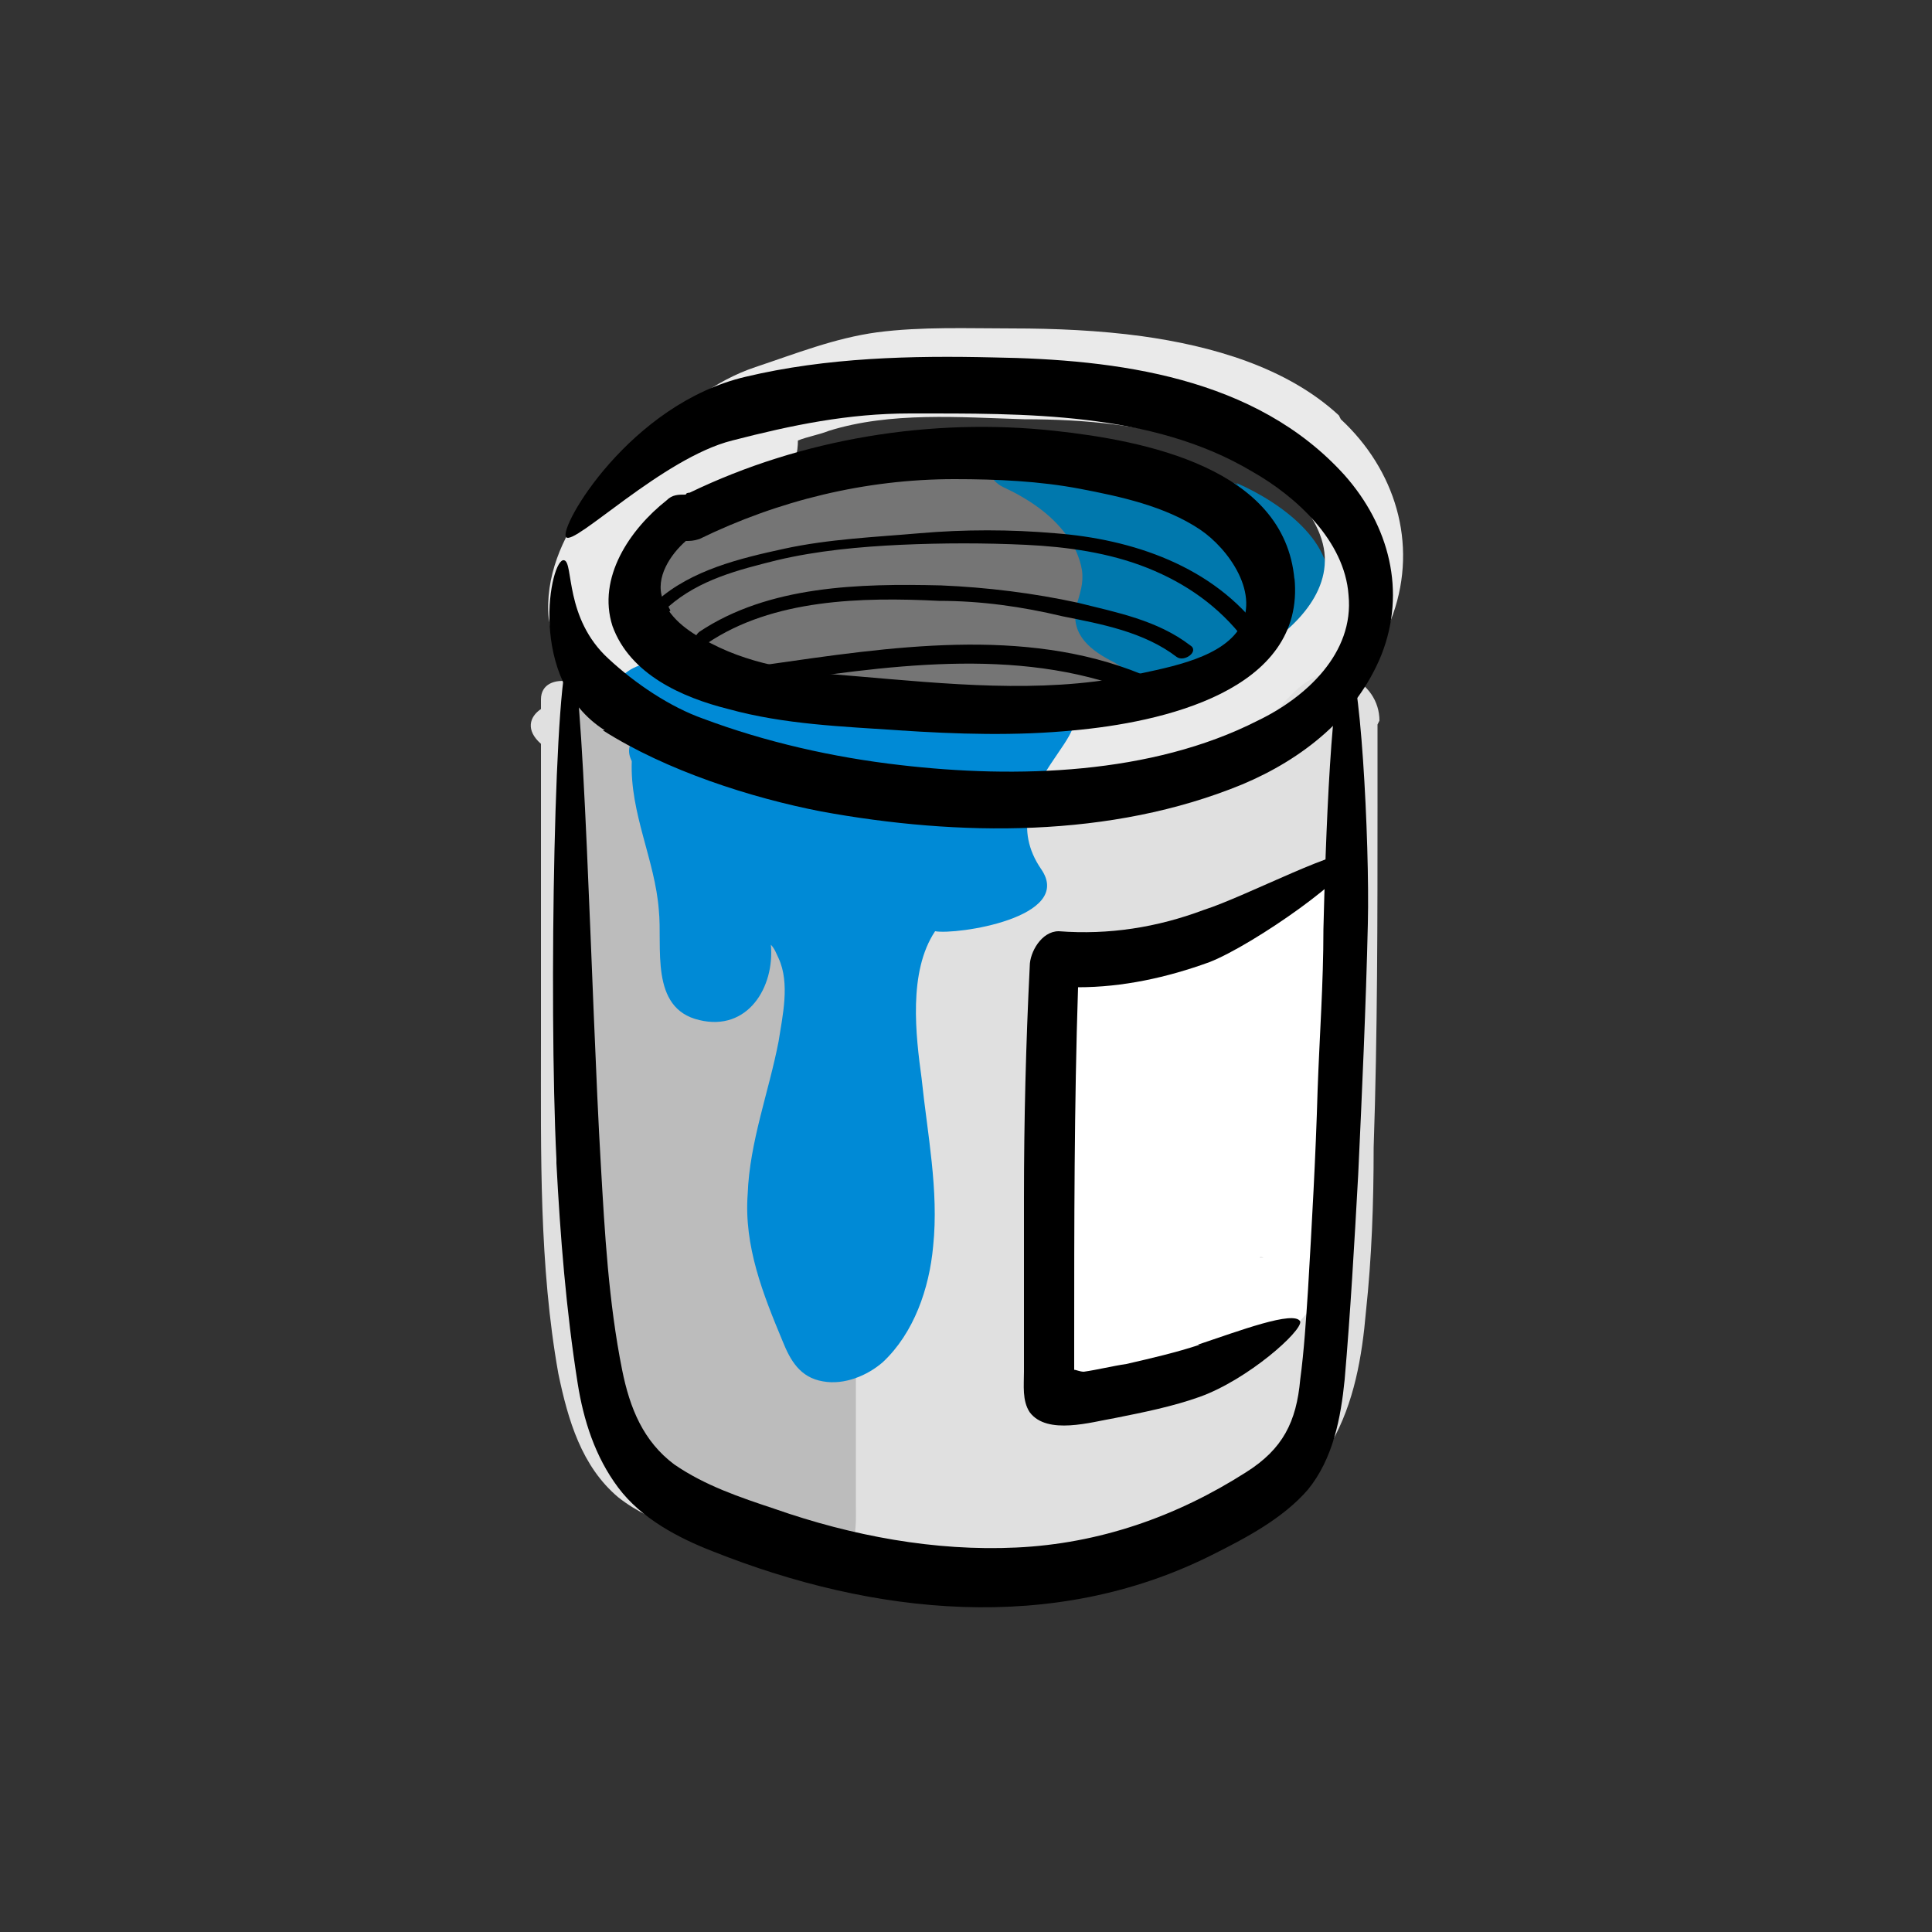 <?xml version="1.0" encoding="UTF-8"?>
<svg id="Layer_4" xmlns="http://www.w3.org/2000/svg" version="1.1" viewBox="0 0 100 100">
  <rect x="0" y="0" width="100" height="100" fill="#333333" stroke="none"/>
  <!-- Generator: Adobe Illustrator 29.8.1, SVG Export Plug-In . SVG Version: 2.1.1 Build 2)  -->
  <defs>
    <style>
      .st0 {
        fill: #757575;
      }

      .st1 {
        fill: #fff;
      }

      .st2 {
        fill: #e0e0e0;
      }

      .st3 {
        fill: #0078ad;
      }

      .st4 {
        fill: #bcbcbc;
      }

      .st5 {
        fill: #008ad6;
      }

      .st6 {
        fill: #eaeaea;
      }
    </style>
  </defs>
  <path class="st0" d="M61.5,25.4c-1.5-.6-3.1-1.4-4.7-1.1-3.4.6-4.1-.6-7.5-.6-1.6,0-5.3-.4-5.8,1.2-.4,0-7.4,2.8-7.8,2.7-3.4-1-3.5,5.7,4,7.6,5.2,1.3,10.8,1.2,16.2,1.1,3.6,0,7.5,0,9.2-3.8,1.5-3.3-.4-5.8-3.6-7h0Z"/>
  <path class="st3" d="M64.1,25.1c-3.3-1.4-6.9-1.5-10.3-2.1-.4,0-.9,0-1.3.1-.4,0-.8.2-1.1.5-.5.6-.1,1.3.5,1.6,1.3.6,2.5,1.4,3.3,2.5.4.5.7,1.2.8,1.8.1.7-.1,1.2-.3,1.9-.3,1.5.8,2.3,2,2.9.5.3.9.6,1.3.9.7.5,1.6.6,2.4.5,2.8-.2,6.3-1.6,7.2-4.5,1-2.9-2.3-5.2-4.6-6.2h0ZM61,33.4s0,0,0,0h0Z"/>
  <path class="st6" d="M69.3,21.5c-2.7-2.5-6.6-3.6-10.2-4.1-2.2-.3-4.5-.4-6.7-.4-2.3,0-4.7-.1-7,.2-2.2.3-4.2,1.1-6.3,1.8-2.1.7-3.8,2.1-5.4,3.5-.4.4-.8.8-1,1.4-.9.6-1.7,1.4-2.4,2.3-1.2,1.6-2.1,3.7-1.9,5.8.3,1.9,1.5,3.3,3.1,4.3,6.3,4,13.9,5.9,21.4,5.6,7.2-.3,16.5-2.5,19.2-10.1,1.3-3.7.1-7.5-2.7-10.1h0ZM65.2,33.9c-2.5,1.5-5.7,2.2-8.5,2.6-6,.8-12.2,0-17.9-2.2-1.5-.6-3-1.3-4.4-2.2-.7-.4-2.4-1.2-2.1-2.2.4-1.1,1.8-2,2.7-2.6,1.4-.8,3.1-1.2,4.6-1.7,1.1-.3,1.7-1.6,1.7-2.8.5-.2,1.1-.3,1.6-.5,3.2-1,6.8-.7,10.1-.6,3.2,0,6.5.3,9.5,1.4,2.3.8,5.1,2.3,5.9,4.8.8,2.5-1.3,4.6-3.3,5.8h0Z"/>
  <path class="st2" d="M71.4,37.3c0-1-.6-1.9-1.6-2.3-2.3-.9-3.7,2.2-5.2,3.3-2.3,1.6-5.6,2.2-8.4,2.6-3,.5-6.1.7-9.2.6-3.1-.1-6.1-.6-9.1-1.3-2.4-.6-4.8-1.4-7-2.6,0-.3,0-.7,0-1,0-1.4-2.9-2-2.9-.4,0,.2,0,.3,0,.5-.6.4-.8,1.1,0,1.8,0,5.2,0,10.4,0,15.5,0,5.7-.1,11.5.9,17.1.5,2.4,1.2,4.8,3.1,6.4,1.9,1.5,4.6,2.1,6.9,2.7,5.3,1.3,11.4,2.1,16.8,1.1,2.7-.5,5.3-1.5,7.9-2.5,2.2-.9,4.1-2,5.3-4.1,1.2-2.1,1.6-4.5,1.8-6.8.3-2.8.4-5.6.4-8.5.2-5.9.2-11.9.2-17.8,0-1.3,0-2.7,0-4.1h0Z"/>
  <path class="st4" d="M44.3,78.1c0-1.7,0-3.4,0-5,0-3.2,0-6.4,0-9.6,0-7.4,0-14.8,0-22.1,0-.3-.1-.9-.5-.9-5-.5-9.6-2.4-13.5-5.6-.8-.6-1.5.9-1,1.6.4,6.5.4,12.9.3,19.4-.1,5.9,0,11.6,1.7,17.3.8,2.7,3,3.8,5.3,5,1.2.6,2.5,1.2,3.7,1.7.9.4,2.2,1.3,3.2.7.9-.5.8-1.8.8-2.7h0ZM42.8,79.3c0,.2,0,.1,0,0h0Z"/>
  <path class="st1" d="M67.8,45.1c-1.6.3-2.9,1.6-4.3,2.3-1.4.6-2.9,1-4.4,1-.4,0-.8.1-1.1.3-.5-.3-1.1-.3-1.7,0-1.2.6-1.6,2-1.5,3.2.8,6,.2,12-.5,17.9-.2,1.5.6,3.2,2.4,2.3,2.1-1,4.5-1.1,6.7-1.7,1.2-.4,2.5-.9,3.5-1.7,1.3-1,1.8-2.5,2-4.1.5-5.9.6-11.9.8-17.8,0-1.2-.8-2.1-2-1.9h0ZM65.2,65.1c0,0,0-.1.2,0,0,0,0,0-.2,0Z"/>
  <path class="st5" d="M54.7,36.8c-2.1-.5-9.8.7-11.9.3-2.1-.4-4.1-1.1-6.1-2-1.5-.7-3.4-1.4-4.7.1-.4.5-.5,1.2-.2,1.8.2.5,1,1.2.8,1.6-.1.3,0,.6.1.8-.1,2.7,1.2,5.1,1.4,7.7.2,1.9-.5,5.1,2.1,5.7,2.5.6,3.9-1.7,3.7-3.9,0,0,0,0,0,0,.2.2.3.5.4.7.6,1.3.2,3,0,4.3-.5,2.6-1.5,5.2-1.6,7.9-.2,2.7.8,5.2,1.8,7.6.4,1,.9,1.9,2.1,2.1,1.1.2,2.3-.3,3.1-1,1.6-1.5,2.4-3.8,2.6-6,.3-2.9-.3-5.8-.6-8.7-.3-2.2-.7-5.5.7-7.6,1.1.2,7.2-.7,5.5-3.2-2.9-4.2,3.9-7.6.9-8.3h0Z"/>
  <path d="M31.2,37.8c3.3,2.1,7.7,3.5,11.3,4.2,7.1,1.3,15,1.4,21.8-1.4,3.1-1.3,5.9-3.5,7.2-6.7,1.3-3.3.4-6.7-1.9-9.3-4.6-5.1-11.8-6-18.2-6.1-4.2-.1-8.6,0-12.8,1-6,1.4-9.7,7.8-9.3,8.3s5-4.1,8.6-5c3.1-.8,6-1.4,9.2-1.4,5.9,0,12.5-.1,17.7,3,2.3,1.3,4.8,3.6,5,6.4.3,3-2.2,5.3-4.7,6.5-5.5,2.8-12.5,3-18.5,2.3-3.5-.4-7-1.2-10.2-2.4-1.7-.6-3.5-1.8-4.9-3.1-2.3-2.1-1.8-5-2.3-5.1-.7-.2-2,6.2,2.1,8.8Z"/>
  <path d="M28.8,60.2c.2,3.8.5,7.6,1.1,11.4.3,1.9.9,3.8,2.1,5.4,1.2,1.6,3.1,2.6,4.9,3.3,8.3,3.3,17.6,4.3,25.8.2,1.8-.9,3.7-1.9,5-3.4,1.3-1.6,1.7-3.7,1.9-5.7.3-3.5.5-7,.7-10.6.2-4.3.4-8.7.5-13,.1-4.2-.4-13.8-1.1-13.7-.8.2-1.1,9.9-1.2,14,0,2.8-.2,5.5-.3,8.3-.1,3.5-.3,7-.5,10.4-.1,1.5-.2,3.1-.4,4.6-.2,2.2-.9,3.6-2.8,4.8-3.6,2.3-7.6,3.7-11.9,3.9-4.2.2-8.5-.6-12.5-2-1.8-.6-3.6-1.2-5.2-2.3-1.6-1.2-2.3-2.9-2.7-4.9-.7-3.5-.9-7.1-1.1-10.6-.5-8.4-.9-26.6-1.6-26.4-.8.2-1.1,18-.7,26.1h0Z"/>
  <path d="M62.1,69.6c-1.2.4-2.5.7-3.8,1-.7.1-1.5.3-2.2.4-.2,0-.4-.1-.5-.1,0,0,0-.1,0-.2,0-.4,0-.8,0-1.2,0-6.1,0-12.3.2-18.4,2.3,0,4.6-.5,6.8-1.3,2.3-.9,7.7-4.7,7.4-5.5-.2-.7-5.5,2.1-7.7,2.8-2.4.9-4.9,1.3-7.5,1.1-.9,0-1.5,1.1-1.5,1.8-.2,4-.3,8-.3,12,0,2,0,4,0,6s0,2,0,3c0,.7-.1,1.5.3,2.1.9,1.2,3.2.5,4.4.3,1.5-.3,3-.6,4.4-1.1,2.5-.9,5.3-3.4,5.2-3.9-.3-.6-3.2.5-5.3,1.2h0Z"/>
  <path d="M34.6,31.4c1.6-1.4,3.6-1.9,5.6-2.4,2.1-.5,4.3-.7,6.4-.8,2.2-.1,4.4-.1,6.5,0,2.1.1,4.3.4,6.3,1.2,2,.8,3.7,2,5,3.7.3.4,1.2,0,.9-.4-2.5-3.4-6.7-4.8-10.7-5.1-2.3-.2-4.7-.2-7,0s-4.7.3-7,.8c-2.3.5-4.8,1.1-6.6,2.7-.5.4.3.9.7.5h0Z"/>
  <path d="M36.6,33.3c3.4-2.3,8-2.4,12-2.2,2.2,0,4.3.3,6.4.8,2,.4,4.2.8,5.9,2.1.4.3,1.2-.3.7-.6-1.7-1.3-3.8-1.7-5.8-2.2-2.3-.5-4.7-.8-7.1-.9-4.2-.1-8.9,0-12.5,2.4-.5.4,0,.9.5.6h0Z"/>
  <path d="M39.5,35.4c6.2-.9,13.1-2,19.2.4.4.2.9-.7.4-.9-6.1-2.5-13.1-1.4-19.4-.5-.5,0-.8,1-.2.9h0Z"/>
  <path d="M67,30c-.5-5.8-7.8-7.2-12.4-7.7-6.4-.7-13.1.4-18.9,3.2,0,0-.2,0-.2.1-.4,0-.7,0-1,.3-1.9,1.5-3.6,4-2.8,6.5.9,2.5,3.6,3.7,6,4.3,2.9.8,5.9.9,8.8,1.1,3,.2,6.1.3,9.1,0,4.4-.4,12-2,11.4-7.9ZM64.1,32.6c-1.1,1.6-4,2-5.7,2.4-4.6.9-9.4.4-14.1,0-2.6-.2-5.2-.5-7.5-1.7-1-.5-2.1-1.2-2.5-2.3-.4-1.1.4-2.3,1.2-3,.2,0,.4,0,.7-.1,4.1-2,8.6-3.1,13.2-3.1,2.2,0,4.4.1,6.5.5,2.1.4,4.4.9,6.2,2.1,1.5,1,3.2,3.4,2,5.2h0Z"/>
</svg>